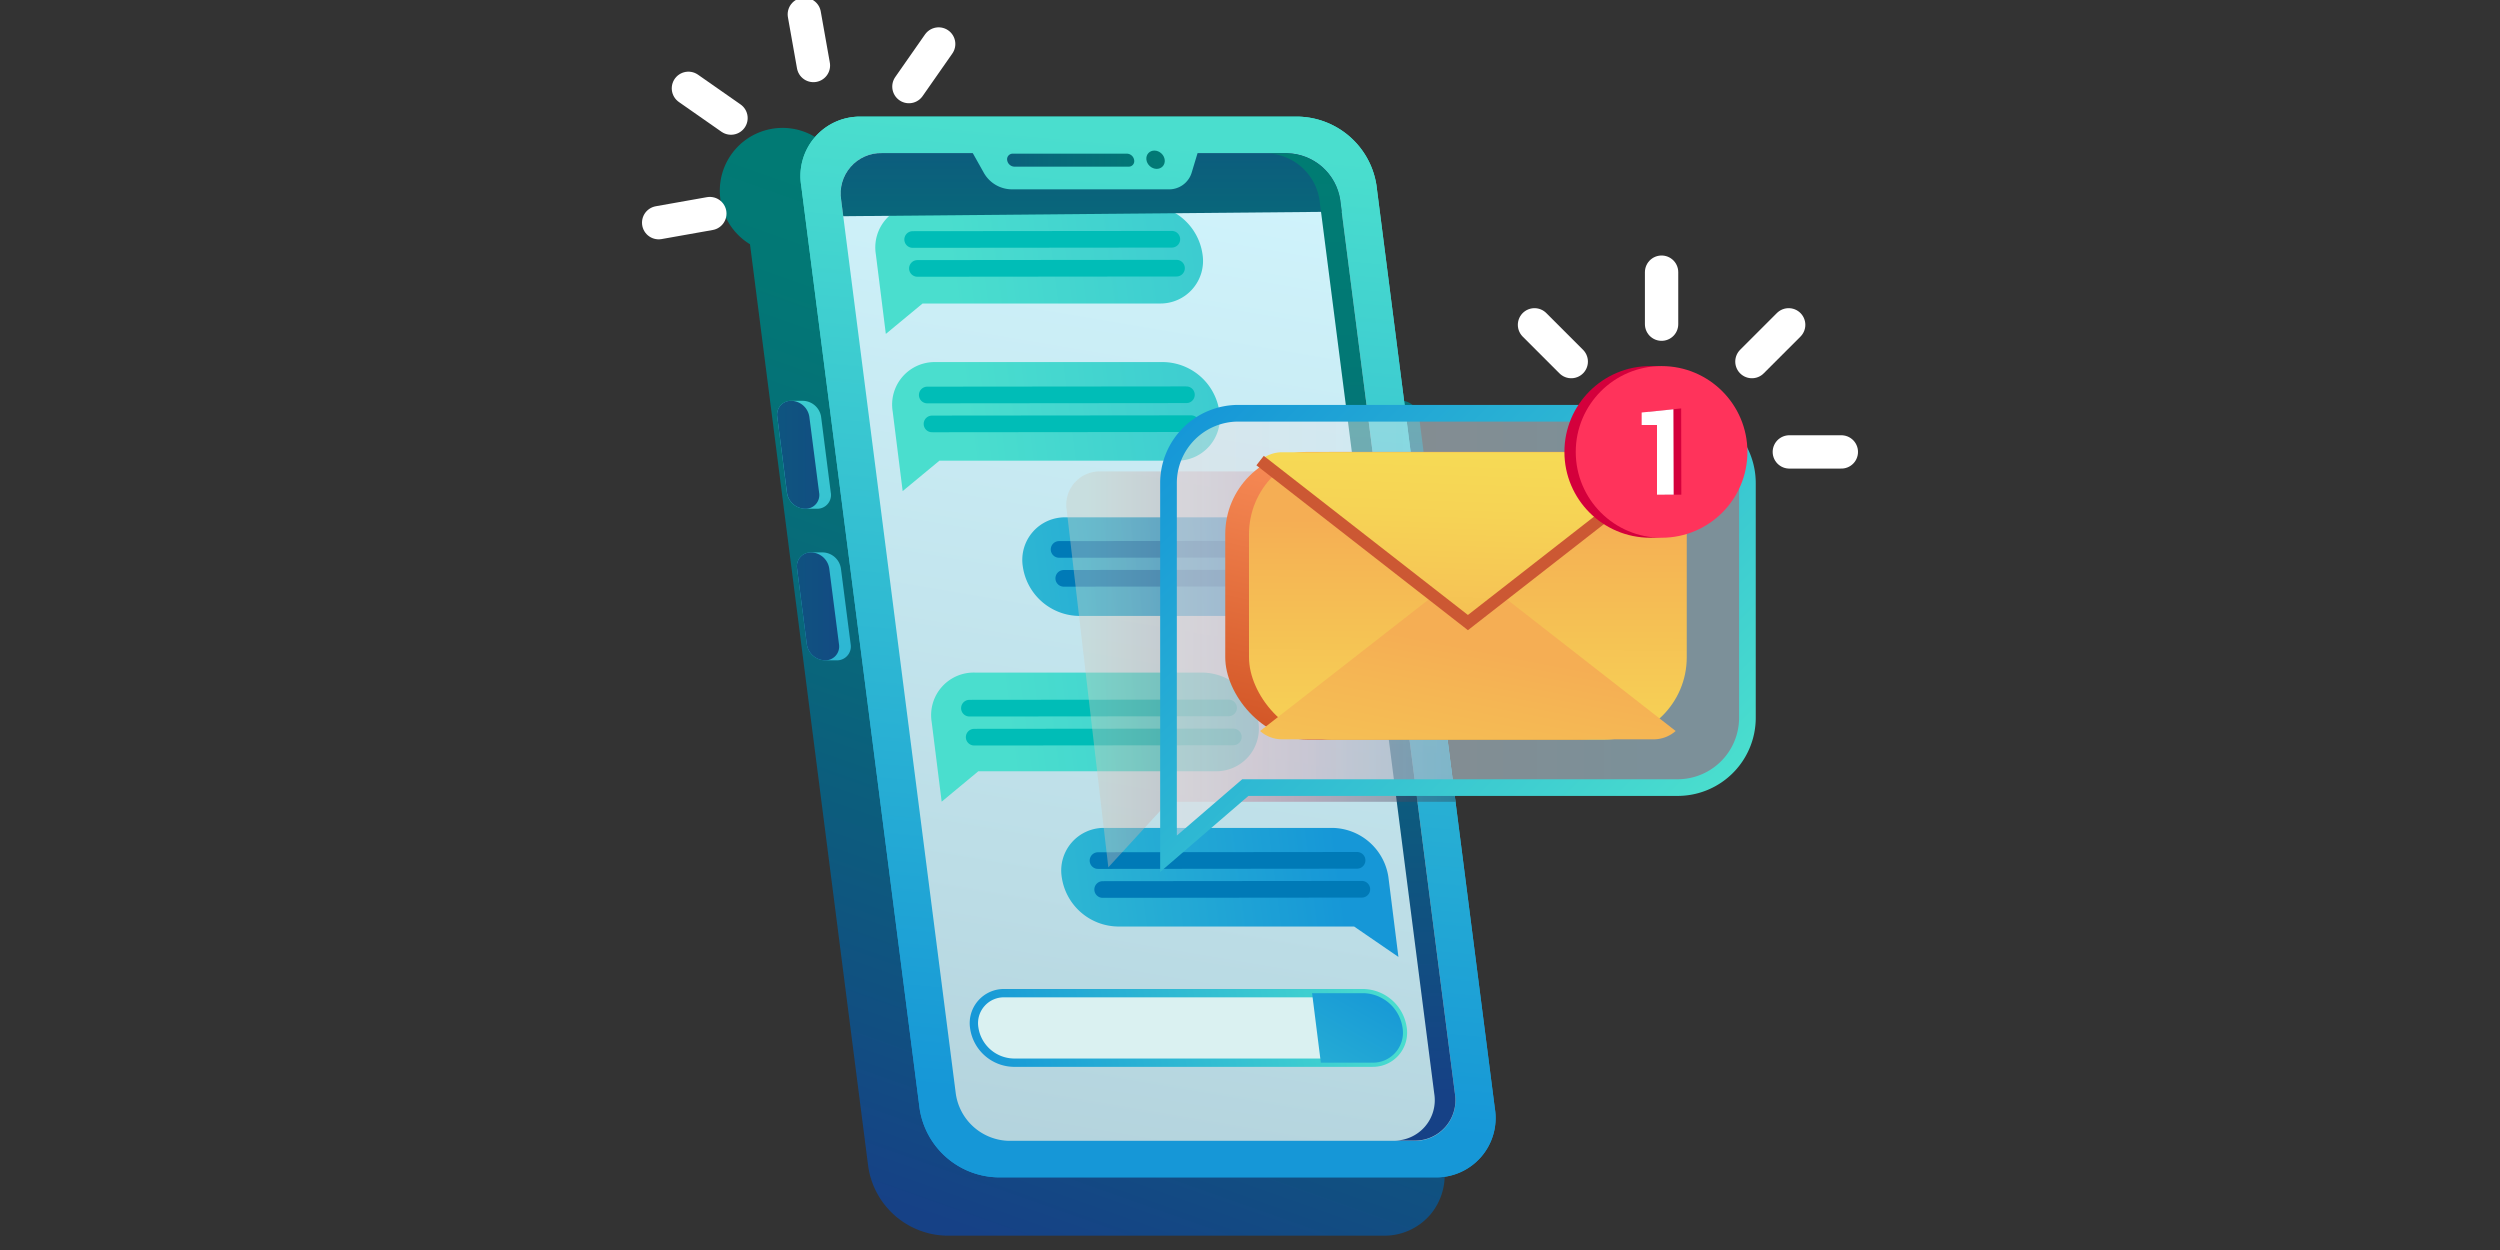 <svg xmlns="http://www.w3.org/2000/svg" xmlns:xlink="http://www.w3.org/1999/xlink" viewBox="0 0 300 150"><rect x="0" y="0" width="300" height="150" fill="#333333" stroke="none"/><defs><style>.cls-1,.cls-16,.cls-17,.cls-29,.cls-34,.cls-38{fill:none;}.cls-2{isolation:isolate;}.cls-3{fill:url(#linear-gradient);}.cls-4{fill:url(#linear-gradient-2);}.cls-5{fill:url(#linear-gradient-3);}.cls-6{fill:url(#linear-gradient-4);}.cls-7{fill:url(#linear-gradient-5);}.cls-8{clip-path:url(#clip-path);}.cls-9{fill:url(#linear-gradient-8);}.cls-10{fill:url(#linear-gradient-9);}.cls-11{fill:url(#linear-gradient-10);}.cls-12{fill:url(#linear-gradient-11);}.cls-13{fill:url(#linear-gradient-12);}.cls-14{fill:#daf1f1;stroke:url(#linear-gradient-13);}.cls-14,.cls-29,.cls-34{stroke-miterlimit:10;}.cls-15{fill:url(#linear-gradient-14);}.cls-16{stroke:#00bdb7;}.cls-16,.cls-17,.cls-38{stroke-linecap:round;stroke-linejoin:round;}.cls-16,.cls-17,.cls-29{stroke-width:2px;}.cls-17{stroke:#007ab7;}.cls-18{fill:url(#linear-gradient-15);}.cls-19{fill:url(#linear-gradient-17);}.cls-20{fill:url(#linear-gradient-18);}.cls-21{fill:url(#linear-gradient-19);}.cls-22{fill:url(#linear-gradient-20);}.cls-23{fill:url(#linear-gradient-25);}.cls-24{fill:url(#linear-gradient-26);}.cls-25{fill:url(#linear-gradient-27);}.cls-26{fill:url(#linear-gradient-28);}.cls-27{opacity:0.4;mix-blend-mode:multiply;fill:url(#New_Gradient_Swatch_2);}.cls-28{opacity:0.5;fill:url(#linear-gradient-29);}.cls-29{stroke:url(#linear-gradient-30);}.cls-30{fill:url(#linear-gradient-31);}.cls-31{fill:url(#linear-gradient-32);}.cls-32{fill:url(#linear-gradient-33);}.cls-33{fill:url(#linear-gradient-34);}.cls-34{stroke:#cc5833;stroke-width:1.44px;}.cls-35{fill:#d4003c;}.cls-36{fill:#ff335b;}.cls-37{fill:#fff;}.cls-38{stroke:#fff;stroke-width:4px;}</style><linearGradient id="linear-gradient" x1="156.32" y1="19.93" x2="111.69" y2="146.2" gradientUnits="userSpaceOnUse"><stop offset="0" stop-color="#007d73"/><stop offset="0.24" stop-color="#027875"/><stop offset="0.53" stop-color="#08687a"/><stop offset="0.85" stop-color="#114f81"/><stop offset="1" stop-color="#164186"/></linearGradient><linearGradient id="linear-gradient-2" x1="169.03" y1="35.82" x2="169.03" y2="70.28" xlink:href="#linear-gradient"/><linearGradient id="linear-gradient-3" x1="143.28" y1="17.4" x2="132.74" y2="132.57" gradientUnits="userSpaceOnUse"><stop offset="0" stop-color="#4adece"/><stop offset="1" stop-color="#1697d7"/></linearGradient><linearGradient id="linear-gradient-4" x1="149.63" y1="7.8" x2="125.05" y2="152.53" gradientUnits="userSpaceOnUse"><stop offset="0" stop-color="#d3f7ff"/><stop offset="0.69" stop-color="#bcdde6"/><stop offset="1" stop-color="#b0cfd9"/></linearGradient><linearGradient id="linear-gradient-5" x1="147.48" y1="20.56" x2="105.83" y2="20.56" xlink:href="#linear-gradient"/><clipPath id="clip-path"><path class="cls-1" d="M169.68,136.9H121.05a6.59,6.59,0,0,1-6.35-5.63L100.94,24a4.85,4.85,0,0,1,4.91-5.63h48.63A6.59,6.59,0,0,1,160.83,24l13.76,107.24A4.85,4.85,0,0,1,169.68,136.9Z"/></clipPath><linearGradient id="linear-gradient-8" x1="120.21" y1="51.19" x2="239.67" y2="51.19" gradientTransform="matrix(1, 0, 0.13, 1, -10.91, 0)" xlink:href="#linear-gradient-3"/><linearGradient id="linear-gradient-9" x1="120.56" y1="32.33" x2="240.02" y2="32.33" gradientTransform="matrix(1, 0, 0.13, 1, -10.91, 0)" xlink:href="#linear-gradient-3"/><linearGradient id="linear-gradient-10" x1="-720.1" y1="69.82" x2="-796.31" y2="69.82" gradientTransform="matrix(-1, 0, 0.13, 1, -648.97, 0)" xlink:href="#linear-gradient-3"/><linearGradient id="linear-gradient-11" x1="120.21" y1="88.46" x2="239.67" y2="88.46" gradientTransform="matrix(1, 0, 0.13, 1, -10.91, 0)" xlink:href="#linear-gradient-3"/><linearGradient id="linear-gradient-12" x1="-720.1" y1="107.09" x2="-796.31" y2="107.09" gradientTransform="matrix(-1, 0, 0.13, 1, -648.97, 0)" xlink:href="#linear-gradient-3"/><linearGradient id="linear-gradient-13" x1="-774.5" y1="242.08" x2="-722.03" y2="242.08" gradientTransform="matrix(-1, 0, -0.25, -1, -544.97, 365.43)" xlink:href="#linear-gradient-3"/><linearGradient id="linear-gradient-14" x1="144.63" y1="154.24" x2="165.38" y2="117.65" xlink:href="#linear-gradient-3"/><linearGradient id="linear-gradient-15" x1="129.57" y1="57.99" x2="129.57" y2="-1.02" xlink:href="#linear-gradient"/><linearGradient id="linear-gradient-17" x1="163.32" y1="15.1" x2="163.32" y2="131.31" xlink:href="#linear-gradient"/><linearGradient id="linear-gradient-18" x1="129.47" y1="16.13" x2="118.93" y2="131.31" xlink:href="#linear-gradient-3"/><linearGradient id="linear-gradient-19" x1="147.48" y1="19.18" x2="105.83" y2="19.18" xlink:href="#linear-gradient"/><linearGradient id="linear-gradient-20" x1="147.48" y1="19.18" x2="105.83" y2="19.18" gradientTransform="translate(57.79 -95.08) rotate(46.84)" xlink:href="#linear-gradient"/><linearGradient id="linear-gradient-25" x1="98.82" y1="22.51" x2="98.82" y2="122.24" xlink:href="#linear-gradient-3"/><linearGradient id="linear-gradient-26" x1="44.94" y1="72.77" x2="107.13" y2="72.77" xlink:href="#linear-gradient"/><linearGradient id="linear-gradient-27" x1="96.48" y1="22.51" x2="96.48" y2="122.24" xlink:href="#linear-gradient-3"/><linearGradient id="linear-gradient-28" x1="44.94" y1="54.58" x2="107.13" y2="54.58" xlink:href="#linear-gradient"/><linearGradient id="New_Gradient_Swatch_2" x1="130.58" y1="80.32" x2="182.54" y2="80.32" gradientUnits="userSpaceOnUse"><stop offset="0" stop-color="#cacdc2"/><stop offset="0.08" stop-color="#cdbcb3"/><stop offset="0.23" stop-color="#c59b9f"/><stop offset="0.39" stop-color="#bb6a81"/><stop offset="0.51" stop-color="#9e5574"/><stop offset="0.66" stop-color="#634a66"/><stop offset="0.86" stop-color="#253c4b"/><stop offset="1" stop-color="#052c35"/></linearGradient><linearGradient id="linear-gradient-29" x1="140.22" y1="76" x2="209.69" y2="76" gradientUnits="userSpaceOnUse"><stop offset="0" stop-color="#e8e0e3"/><stop offset="0.81" stop-color="#c5eeff"/></linearGradient><linearGradient id="linear-gradient-30" x1="144.46" y1="48.84" x2="198.14" y2="102.53" gradientUnits="userSpaceOnUse"><stop offset="0" stop-color="#1697d7"/><stop offset="1" stop-color="#4adece"/></linearGradient><linearGradient id="linear-gradient-31" x1="176.07" y1="59.47" x2="167.94" y2="94.73" gradientUnits="userSpaceOnUse"><stop offset="0" stop-color="#f88c57"/><stop offset="0.83" stop-color="#d65b2b"/><stop offset="1" stop-color="#ce5021"/></linearGradient><linearGradient id="linear-gradient-32" x1="176.05" y1="100.88" x2="176.17" y2="62.43" gradientUnits="userSpaceOnUse"><stop offset="0" stop-color="#f6de55"/><stop offset="0.32" stop-color="#f6d355"/><stop offset="0.87" stop-color="#f5b654"/><stop offset="1" stop-color="#f5ae54"/></linearGradient><linearGradient id="linear-gradient-33" x1="169.01" y1="124.73" x2="178.03" y2="77.95" xlink:href="#linear-gradient-32"/><linearGradient id="linear-gradient-34" x1="176.32" y1="50.31" x2="175.07" y2="86.19" xlink:href="#linear-gradient-32"/></defs><g class="cls-2"><g id="Layer_1" data-name="Layer 1"><path class="cls-3" d="M171.59,145.81l0,0,0,0,0,0,0,0,0,0,0,0,0,0,0,0,0,0,0,0,0,0,0,0,0,0,0,0,0,0,0,0,0,0,0,0,0,0,0,0,0,0,0,0,0,0,0,0,0,0,0,0,0,0,0,0,0,0,0,0,0,0,0,0,0,0,0,0,0,0,0,0,0,0,0,0,0,0,0,0,0,0,0,0,0,0,0,0,0,0,0,0,0,0,0,0,0,0,0,0,0,0,0,0,0,0,0,0,0,0,0,0,0,0,0,0,0,0,0,0,0,0,0,0,0,0,0,0,0,0,0,0,0,0,0,0,0,0,0,0,0,0,0,0,0,0,0,0,0,0,0,0,0,0,0,0,0,0,0,0,0,0,0,0,0,0,0,0,0,0,0,0,0,0,0,0,0,0,0,0,0,0,0,0,0,0,0,0,0,0,0,0,0,0,0,0,0,0,0,0,0,0,0,0,0,0,0,0,0,0,0,0,0,0,0,0,0,0,0,0,0,0,0,0,0,0,0,0,0,0,0,0,0,0,0,0,0,0,0,0,0,0,0,0,0,0,0,0,0,0,0,0,0,0,0,0,0,0,0,0,0,0,0,0,0,0,0,0,0,0,0,0,0,0,0,0,0,0,0,0,0,0,0,0,0,0,0,0,0,0,0,0,0,0,0,0,0,0,0,0,0,0,0,0,0,0,0,0,0,0,0,0,0,0,0,0,0,0,0,0,0,0,0,0,0,0,0,0,0,0,0,0,0,0,0,0,0,0,0,0,0,0,0,0,0,0,0,0,0,0,0,0,0,0,0,0,0,0,0,0,0,0,0,0,0,0,0,0,0,0,0,0,0,0,0,0,0,0,0,0,0,0,0,0,0,0,0,0,0,0,0,0,0,0,0,0a7.33,7.33,0,0,0,1.69-5.87L165.18,22.31A9.71,9.71,0,0,0,155.83,14H103.37a7.23,7.23,0,0,0-5.56,2.44l0,0,0,0,0,0,0,0,0,0,0,0,0,0,0,0,0,0,0,0,0,0,0,0,0,0,0,0,0,0,0,0,0,0,0,0,0,0,0,0,0,0,0,0,0,0,0,0,0,0,0,0,0,0,0,0,0,0,0,0,0,0,0,0,0,0,0,0,0,0,0,0,0,0,0,0,0,0,0,0,0,0,0,0,0,0,0,0,0,0,0,0,0,0,0,0,0,0,0,0,0,0,0,0,0,0,0,0,0,0,0,0,0,0,0,0,0,0,0,0,0,0,0,0,0,0,0,0,0,0,0,0,0,0,0,0,0,0,0,0,0,0,0,0,0,0,0,0,0,0,0,0,0,0,0,0,0,0,0,0,0,0,0,0,0,0,0,0,0,0,0,0,0,0,0,0,0,0,0,0,0,0,0,0,0,0,0,0,0,0,0,0,0,0,0,0,0,0,0,0,0,0,0,0,0,0,0,0,0,0,0,0,0,0,0,0,0,0,0,0,0,0,0,0,0,0,0,0,0,0,0,0,0,0,0,0,0,0,0,0,0,0,0,0,0,0,0,0,0,0,0,0,0,0,0,0,0,0,0,0,0,0,0,0,0,0,0,0,0,0,0,0,0,0,0,0,0,0,0,0,0,0,0,0,0,0,0,0,0,0,0,0,0,0,0,0,0,0,0,0,0,0,0,0,0,0,0,0,0,0,0,0,0,0,0,0,0,0,0,0,0,0,0,0,0,0,0,0,0,0,0,0,0,0,0,0,0,0,0,0,0,0,0,0,0,0,0,0,0,0,0,0,0,0,0,0,0,0,0,0,0,0,0,0,0,0,0,0,0,0,0,0,0,0,0,0,0,0,0,0,0,0,0,0,0,0,0,0,0,0,0,0,0,0,0,0,0,0A7.33,7.33,0,0,0,90,29.31L104.19,140a9.71,9.71,0,0,0,9.34,8.28H166a7.23,7.23,0,0,0,5.56-2.44Z"/><path class="cls-4" d="M170,62.44h0a2.26,2.26,0,0,1-2.17-1.92L166.43,50a1.66,1.66,0,0,1,1.68-1.93h0A2.26,2.26,0,0,1,170.29,50l1.34,10.49A1.65,1.65,0,0,1,170,62.44Z"/><path class="cls-5" d="M172.16,141.28H119.7a9.71,9.71,0,0,1-9.35-8.28L96.15,22.31A7.13,7.13,0,0,1,103.37,14h52.46a9.71,9.71,0,0,1,9.35,8.28L179.38,133A7.12,7.12,0,0,1,172.16,141.28Z"/><path class="cls-6" d="M169.68,136.9H121.05a6.59,6.59,0,0,1-6.35-5.63L100.94,24a4.85,4.85,0,0,1,4.91-5.63h48.63A6.59,6.59,0,0,1,160.83,24l13.76,107.24A4.85,4.85,0,0,1,169.68,136.9Z"/><path class="cls-7" d="M114.88,18.4l1.3,2.32a3.89,3.89,0,0,0,3.3,2h18.84a2.83,2.83,0,0,0,2.78-2l.71-2.32Z"/><path class="cls-5" d="M172.16,141.28H119.7a9.71,9.71,0,0,1-9.35-8.28L96.15,22.31A7.13,7.13,0,0,1,103.37,14h52.46a9.71,9.71,0,0,1,9.35,8.28L179.38,133A7.12,7.12,0,0,1,172.16,141.28Z"/><path class="cls-6" d="M169.68,136.9H121.05a6.59,6.59,0,0,1-6.35-5.63L100.94,24a4.85,4.85,0,0,1,4.91-5.63h48.63A6.59,6.59,0,0,1,160.83,24l13.76,107.24A4.85,4.85,0,0,1,169.68,136.9Z"/><g class="cls-8"><path class="cls-9" d="M141.14,55.28H112.73l-4.41,3.65-1.2-9.57a5.1,5.1,0,0,1,5.17-5.91h27.37a6.91,6.91,0,0,1,6.66,5.91h0A5.11,5.11,0,0,1,141.14,55.28Z"/><path class="cls-10" d="M139.13,36.42H110.71l-4.41,3.65-1.2-9.57a5.11,5.11,0,0,1,5.18-5.92h27.37a6.91,6.91,0,0,1,6.65,5.92h0A5.11,5.11,0,0,1,139.13,36.42Z"/><path class="cls-11" d="M129.4,73.91h28.41l5.33,3.66L161.94,68a6.91,6.91,0,0,0-6.66-5.92H127.91A5.11,5.11,0,0,0,122.74,68h0A6.91,6.91,0,0,0,129.4,73.91Z"/><path class="cls-12" d="M145.82,92.55H117.4L113,96.2l-1.2-9.57A5.11,5.11,0,0,1,117,80.71h27.37A6.91,6.91,0,0,1,151,86.63h0A5.11,5.11,0,0,1,145.82,92.55Z"/><path class="cls-13" d="M134.07,111.18h28.42l5.32,3.65-1.2-9.57A6.91,6.91,0,0,0,160,99.35H132.58a5.11,5.11,0,0,0-5.17,5.91h0A6.91,6.91,0,0,0,134.07,111.18Z"/><path class="cls-14" d="M120.56,119.18h43.06a4.86,4.86,0,0,1,4.69,4.17h0a3.6,3.6,0,0,1-3.64,4.17H121.6a4.87,4.87,0,0,1-4.69-4.17h0A3.6,3.6,0,0,1,120.56,119.18Z"/><path class="cls-15" d="M157.45,119.18h6.17a4.86,4.86,0,0,1,4.69,4.17h0a3.6,3.6,0,0,1-3.64,4.17H158.5Z"/><line class="cls-16" x1="109.52" y1="28.74" x2="140.62" y2="28.71"/><line class="cls-16" x1="110.09" y1="32.21" x2="141.18" y2="32.18"/><line class="cls-16" x1="111.27" y1="47.4" x2="142.37" y2="47.37"/><line class="cls-16" x1="111.84" y1="50.87" x2="142.94" y2="50.84"/><line class="cls-16" x1="116.33" y1="84.98" x2="147.43" y2="84.95"/><line class="cls-16" x1="116.9" y1="88.46" x2="148" y2="88.43"/><line class="cls-17" x1="127.09" y1="65.93" x2="158.18" y2="65.9"/><line class="cls-17" x1="127.65" y1="69.4" x2="158.75" y2="69.37"/><line class="cls-17" x1="131.76" y1="103.27" x2="162.85" y2="103.24"/><line class="cls-17" x1="132.32" y1="106.74" x2="163.42" y2="106.71"/><polygon class="cls-18" points="97.47 25.98 163.4 25.38 160.63 15.78 95.75 16.36 97.47 25.98"/></g><path class="cls-7" d="M114.88,18.4l1.3,2.32a3.89,3.89,0,0,0,3.3,2h18.84a2.83,2.83,0,0,0,2.78-2l.71-2.32Z"/><path class="cls-19" d="M154.48,18.4H152A6.59,6.59,0,0,1,158.34,24l13.77,107.24a4.85,4.85,0,0,1-4.91,5.63h2.48a4.85,4.85,0,0,0,4.91-5.63L160.83,24A6.59,6.59,0,0,0,154.48,18.4Z"/><path class="cls-20" d="M140.18,22.72H121.35a3.89,3.89,0,0,1-3.3-2l-3.72-6.63H145l-2,6.63A2.83,2.83,0,0,1,140.18,22.72Z"/><path class="cls-21" d="M135.43,20h-13.7a.91.91,0,0,1-.87-.78h0a.67.67,0,0,1,.68-.78h13.69a.9.9,0,0,1,.87.78h0A.66.66,0,0,1,135.43,20Z"/><ellipse class="cls-22" cx="138.67" cy="19.18" rx="1.03" ry="1.17" transform="translate(29.82 107.2) rotate(-46.84)"/><path class="cls-19" d="M154.48,18.4H152A6.59,6.59,0,0,1,158.34,24l13.77,107.24a4.85,4.85,0,0,1-4.91,5.63h2.48a4.85,4.85,0,0,0,4.91-5.63L160.83,24A6.59,6.59,0,0,0,154.48,18.4Z"/><path class="cls-20" d="M140.18,22.72H121.35a3.89,3.89,0,0,1-3.3-2l-3.72-6.63H145l-2,6.63A2.83,2.83,0,0,1,140.18,22.72Z"/><path class="cls-21" d="M135.43,20h-13.7a.91.91,0,0,1-.87-.78h0a.67.67,0,0,1,.68-.78h13.69a.9.9,0,0,1,.87.78h0A.66.66,0,0,1,135.43,20Z"/><ellipse class="cls-22" cx="138.67" cy="19.18" rx="1.03" ry="1.17" transform="translate(29.82 107.2) rotate(-46.84)"/><path class="cls-23" d="M100.35,79.24H99a2.26,2.26,0,0,1-2.18-1.92l-1.17-9.1a1.66,1.66,0,0,1,1.68-1.93h1.41a2.26,2.26,0,0,1,2.17,1.93l1.17,9.1A1.66,1.66,0,0,1,100.35,79.24Z"/><path class="cls-24" d="M99,79.24h0a2.26,2.26,0,0,1-2.18-1.92l-1.17-9.1a1.66,1.66,0,0,1,1.68-1.93h0a2.26,2.26,0,0,1,2.18,1.93l1.17,9.1A1.66,1.66,0,0,1,99,79.24Z"/><path class="cls-25" d="M98,61.05h-1.4a2.25,2.25,0,0,1-2.17-1.93L93.27,50A1.66,1.66,0,0,1,95,48.1h1.4A2.26,2.26,0,0,1,98.53,50l1.16,9.09A1.65,1.65,0,0,1,98,61.05Z"/><path class="cls-26" d="M96.61,61.05h0a2.25,2.25,0,0,1-2.17-1.93L93.27,50A1.66,1.66,0,0,1,95,48.1h0A2.25,2.25,0,0,1,97.12,50l1.17,9.09A1.65,1.65,0,0,1,96.61,61.05Z"/><path class="cls-27" d="M169.57,56.57H132.06A4,4,0,0,0,128,61.18l5,42.9,7.22-7.86h34.44Z"/><path class="cls-28" d="M201.31,49.59H148.59A8.38,8.38,0,0,0,140.22,58v44.45l9.22-7.94h51.87a8.38,8.38,0,0,0,8.38-8.38V58A8.38,8.38,0,0,0,201.31,49.59Z"/><path class="cls-29" d="M201.31,49.59H148.59A8.38,8.38,0,0,0,140.22,58v44.45l9.22-7.94h51.87a8.38,8.38,0,0,0,8.38-8.38V58A8.38,8.38,0,0,0,201.31,49.59Z"/><rect class="cls-30" x="147.03" y="54.23" width="52.53" height="34.52" rx="9.87"/><rect class="cls-31" x="149.88" y="54.23" width="52.53" height="34.52" rx="9.87"/><path class="cls-32" d="M176.14,68.27,151.21,87.72a4,4,0,0,0,2.68,1H198.4a4,4,0,0,0,2.68-1Z"/><path class="cls-33" d="M176.14,74.71l24.94-19.44a4,4,0,0,0-2.68-1H153.89a4,4,0,0,0-2.68,1Z"/><polyline class="cls-34" points="151.21 55.27 176.15 74.71 201.08 55.27"/><circle class="cls-35" cx="198.03" cy="54.23" r="10.3"/><circle class="cls-36" cx="199.39" cy="54.23" r="10.3"/><path class="cls-35" d="M201.76,59.36h-2V50.87l-1.86.05V49.4l3.84-.39Z"/><path class="cls-37" d="M200.84,59.36h-2V51L197,51V49.5l3.81-.39Z"/><line class="cls-38" x1="199.39" y1="32.66" x2="199.39" y2="38.9"/><line class="cls-38" x1="214.64" y1="38.98" x2="210.23" y2="43.39"/><line class="cls-38" x1="220.96" y1="54.23" x2="214.72" y2="54.23"/><line class="cls-38" x1="184.14" y1="38.98" x2="188.55" y2="43.39"/><line class="cls-38" x1="82.61" y1="10.6" x2="87.72" y2="14.17"/><line class="cls-38" x1="96.52" y1="1.72" x2="97.61" y2="7.86"/><line class="cls-38" x1="112.64" y1="5.28" x2="109.07" y2="10.39"/><line class="cls-38" x1="79.04" y1="26.72" x2="85.18" y2="25.63"/></g></g></svg>